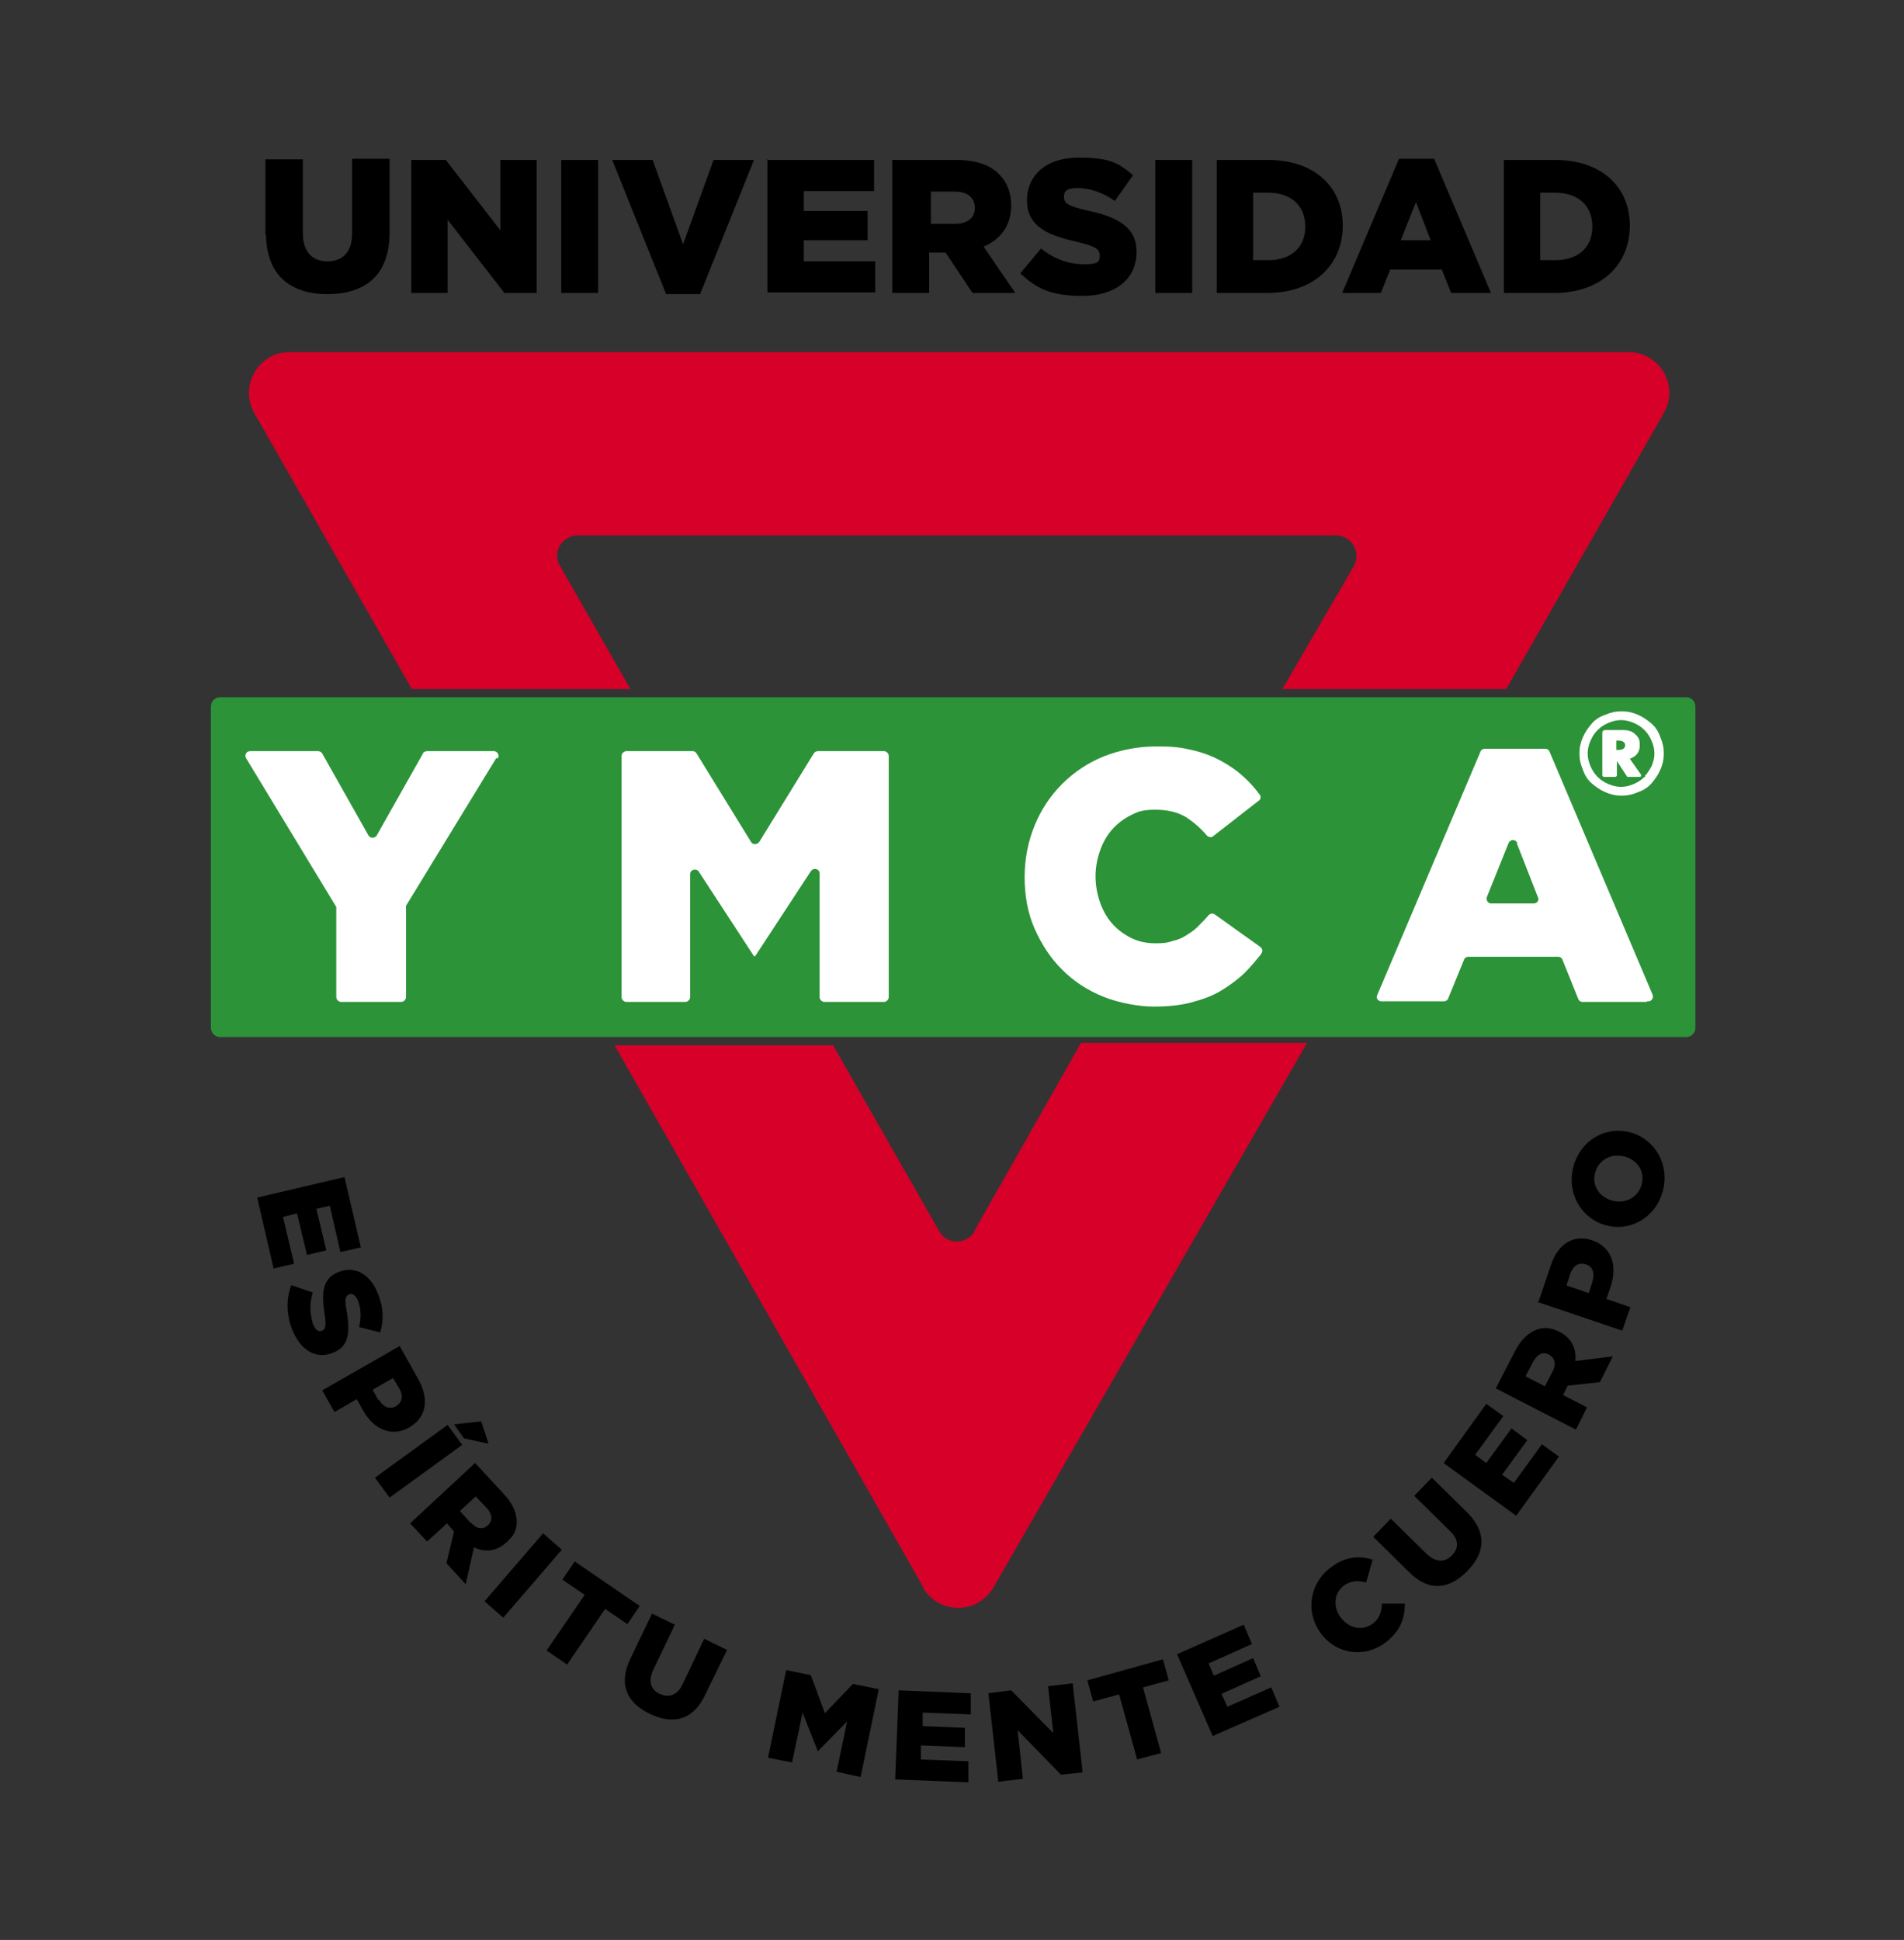 <svg xmlns="http://www.w3.org/2000/svg" viewBox="0 0 325 331.1"><rect x="0" y="0" width="325" height="331.1" fill="#333333" stroke="none"/><defs><style>      .cls-1 {        fill: #d60029;      }      .cls-2 {        display: none;        fill: #bcbcbc;      }      .cls-3 {        fill: #fff;      }      .cls-4 {        fill: #2c9338;      }    </style></defs><g><g id="Capa_1"><g id="LOGO"><rect class="cls-2" width="325" height="331.1"></rect><g><path class="cls-1" d="M166.4,210.1c-1.4,2.4-4.8,2.4-6.1,0l-18.1-31.7h-37.3l52.7,92.5h-.1c2.7,4.7,9.4,4.7,12.1,0l53.5-92.9h-38.6c0,.1-18.2,32.1-18.2,32.1h.1Z"></path><path class="cls-1" d="M278,60.1H49.4c-5.3,0-8.6,5.8-6,10.4l26.9,47.1h37.3l-12-21c-1.4-2.3.3-5.2,3-5.2h129.5c2.6,0,4.3,2.9,3,5.2l-12.2,21h38.2l26.9-47.1c2.7-4.6-.7-10.4-6-10.4Z"></path></g><path d="M58.8,200.9l2.8,12-3.5.8-1.8-7.9-2.3.5,1.7,7.1-3.3.8-1.7-7.1-2.4.6,1.9,8-3.5.8-2.8-12.1,14.9-3.5h0ZM49.9,219.4l3.5,1.2c-.6,1.8-.5,3.6,0,5.3.4,1.1,1,1.5,1.6,1.2h0c.6-.2.7-.9.4-2.9-.5-3.3-.5-6,2.4-7.1h0c2.7-1.1,5.4.3,6.7,3.7,1,2.4,1,4.6.4,6.6l-3.6-.9c.4-1.7.3-3.3-.2-4.5-.4-1-1-1.3-1.5-1.1h0c-.7.3-.8.9-.4,3,.6,3.6.3,6-2.4,7h0c-2.9,1.2-5.5-.5-6.9-3.9-1-2.5-1.1-5.2-.2-7.6h.2ZM68.2,229.7l3.2,5.7c1.9,3.4,1.4,6.5-1.5,8.2h0c-3.1,1.8-6.2.3-8-3l-1-1.8-3.8,2.2-2.1-3.7,13.3-7.6h0ZM64.7,238.9c.7,1.3,1.9,1.7,2.9,1.1h0c1.1-.7,1.3-1.8.5-3.1l-1-1.7-3.5,2,1,1.8h0ZM76.4,243.2l2.5,3.4-12.4,9-2.5-3.4,12.4-9h0ZM82.1,242.5l1.3,3.9-4.2-.9-1.7-2.4,4.6-.5h0ZM81.1,249.7l4.9,5.3c1.6,1.7,2.2,3.3,2.2,4.8s-.6,2.4-1.7,3.4h0c-1.7,1.6-3.7,1.8-5.6.9l-1.4,6.3-3.3-3.6,1.3-5.4h0l-1.2-1.4-3.4,3.1-2.9-3.1,11.2-10.4h0ZM80.4,259.9c1,1.1,2.1,1.2,2.9.4h0c.9-.8.7-1.9-.2-2.9l-1.9-2-2.7,2.5,1.9,2.1h0ZM92.7,261.7l3.2,2.8-10,11.6-3.2-2.8,10-11.6ZM99.8,272.2l-3.8-2.6,2.1-3.1,11.1,7.6-2.1,3.1-3.8-2.6-6.5,9.5-3.5-2.4,6.5-9.5h0ZM107.6,283.1l3.7-7.7,3.9,1.9-3.7,7.7c-.9,2-.4,3.4,1.1,4.1s3,.3,3.9-1.6l3.7-7.8,3.9,1.9-3.7,7.6c-2.1,4.5-5.6,5.2-9.5,3.3s-5.4-5-3.3-9.4h0ZM134,285l4.4.9,2.4,6.5,4.8-5,4.4.9-3.1,15-4.1-.9,1.8-8.6-5,5.1h0l-2.6-6.6-1.8,8.5-4.1-.8,3.1-15h-.2,0ZM153.4,288.5l12.3.5v3.6c-.1,0-8.2-.3-8.2-.3v2.3l7.2.3v3.3c-.1,0-7.5-.3-7.5-.3v2.4c-.1,0,8.1.3,8.1.3v3.6c-.1,0-12.5-.5-12.5-.5l.6-15.3h0ZM168.7,289l3.9-.5,7.2,7.3-.9-8,4.2-.5,1.7,15.2-3.7.4-7.4-7.6.9,8.3-4.2.5-1.7-15.2h0ZM191,289.2l-4.4,1.2-1-3.6,12.9-3.6,1,3.6-4.4,1.2,3.1,11.2-4.1,1.1-3.1-11.2h0ZM201,282.3l11.3-5,1.4,3.3-7.4,3.3.9,2.1,6.7-3,1.3,3.1-6.7,3,1,2.2,7.5-3.3,1.4,3.3-11.4,5-6.1-14h.1ZM225.4,278.7h0c-2.6-3.6-1.9-8.5,1.8-11.2,2.5-1.9,4.9-2,7.1-1.3l-1.1,3.9c-1.4-.4-2.6-.3-3.8.5-1.7,1.3-1.9,3.6-.6,5.4h0c1.4,1.9,3.6,2.4,5.4,1.2,1.3-.9,1.6-2.1,1.7-3.5h3.9c0,2.4-.7,4.7-3.4,6.7-3.5,2.6-8.3,2-11-1.7h0ZM240.5,268.3l-6.1-6,3-3.1,6.1,6c1.6,1.5,3.1,1.5,4.3.3s1.3-2.7-.3-4.2l-6.1-6,3-3.1,6,5.9c3.5,3.5,3.1,7,0,10.1s-6.5,3.5-9.9.1h0ZM246.5,249.6l7.2-10,2.9,2.1-4.8,6.6,1.9,1.4,4.3-5.9,2.7,2-4.3,5.9,2,1.4,4.8-6.6,2.9,2.1-7.3,10.1-12.4-9h.1,0ZM255.3,237l3.3-6.4c1.1-2.1,2.4-3.2,3.8-3.7,1.2-.4,2.4-.3,3.8.4h0c2.1,1.1,2.9,2.9,2.7,5l6.4-.8-2.2,4.4-5.5.6h0l-.8,1.6,4.1,2.1-1.9,3.8-13.6-7h0ZM265,234.1c.7-1.3.4-2.3-.6-2.9h0c-1.1-.6-2,0-2.7,1.2l-1.3,2.5,3.3,1.7,1.3-2.5h0ZM262.6,222.2l2.1-6.2c1.2-3.7,3.9-5.4,7.1-4.3h0c3.4,1.2,4.3,4.4,3.1,8l-.7,2,4.1,1.4-1.4,4-14.5-4.9h.2,0ZM271.8,218.7c.5-1.4,0-2.6-1.1-2.9h0c-1.2-.4-2.2.2-2.7,1.7l-.6,1.9,3.8,1.3.6-1.9h0ZM274.9,209.3h0c-4.3-.7-7.3-4.8-6.5-9.4.8-4.6,4.8-7.5,9.1-6.8h0c4.3.7,7.3,4.8,6.5,9.4-.8,4.6-4.8,7.5-9.1,6.8ZM276.9,197.3h0c-2.2-.4-4.3.9-4.7,3.2-.4,2.3,1.2,4.1,3.4,4.5h0c2.2.4,4.3-.9,4.7-3.2.4-2.3-1.2-4.1-3.4-4.5Z"></path><path d="M45.3,40v-12.8h6.4v12.6c0,3.3,1.7,4.8,4.2,4.8s4.2-1.5,4.2-4.7v-12.8h6.4v12.6c0,7.3-4.2,10.5-10.6,10.5s-10.5-3.3-10.5-10.4h0v.2s0,0-.1,0ZM70.2,27.3h5.9l9.3,12v-12h6.2v22.7h-5.5l-9.7-12.5v12.5h-6.2v-22.7h0ZM95.8,27.3h6.3v22.7h-6.3v-22.7ZM104.4,27.3h7l5.2,14.4,5.2-14.4h6.9l-9.2,22.9h-5.8l-9.2-22.9h0ZM130.9,27.3h18.3v5.3h-12v3.4h10.9v5h-10.9v3.6h12.2v5.3h-18.4v-22.7h-.1ZM152.5,27.3h10.7c3.5,0,5.9.9,7.4,2.5,1.3,1.3,2,3.1,2,5.3h0c0,3.5-1.9,5.8-4.7,7l5.4,7.9h-7.3l-4.6-6.9h-2.8v6.9h-6.3v-22.7h.2ZM163,38.2c2.1,0,3.4-1,3.4-2.7h0c0-1.8-1.3-2.8-3.4-2.8h-4.1v5.5h4.2,0ZM174.2,46.6l3.5-4.2c2.2,1.8,4.7,2.7,7.4,2.7s2.6-.6,2.6-1.6h0c0-1-.8-1.5-3.8-2.2-4.8-1.1-8.6-2.5-8.6-7.1h0c0-4.3,3.3-7.3,8.8-7.3s6.9,1,9.3,3l-3.1,4.4c-2.1-1.5-4.4-2.2-6.4-2.2s-2.3.7-2.3,1.5h0c0,1.1.8,1.6,3.9,2.3,5.2,1.1,8.5,2.8,8.5,7.1h0c0,4.7-3.7,7.5-9.2,7.5s-7.9-1.3-10.6-3.8h0ZM197.2,27.3h6.3v22.7h-6.3v-22.7ZM207.6,27.3h8.8c8.1,0,12.8,4.7,12.8,11.2h0c0,6.6-4.8,11.5-12.9,11.5h-8.6v-22.7h-.1ZM216.5,44.4c3.8,0,6.3-2.1,6.3-5.7h0c0-3.7-2.5-5.8-6.3-5.8h-2.6v11.5h2.6ZM238.7,27.1h6.1l9.7,22.9h-6.8l-1.6-4h-8.8l-1.6,4h-6.6l9.7-22.9h0ZM244.2,41l-2.5-6.5-2.6,6.5h5.1ZM256.6,27.3h8.8c8.1,0,12.8,4.7,12.8,11.2h0c0,6.6-4.8,11.5-12.9,11.5h-8.6v-22.7h0ZM265.5,44.4c3.8,0,6.3-2.1,6.3-5.7h0c0-3.7-2.5-5.8-6.3-5.8h-2.6v11.5h2.6Z"></path><g><rect class="cls-3" x="37.2" y="120.1" width="250.7" height="55.5" rx="1.1" ry="1.1"></rect><path class="cls-4" d="M259,143.9c-.3-.7-1.2-.7-1.5,0l-3.7,9.2c-.2.5.2,1.1.7,1.1h7.3c.6,0,1-.6.7-1.1l-3.6-9.2h.1Z"></path><path class="cls-4" d="M276.2,126.4h-.3v1.6h.3c.8,0,1.2-.3,1.2-.8s-.4-.8-1.2-.8Z"></path><path class="cls-4" d="M280.7,124.6c-.5-.5-1.1-.9-1.8-1.2s-1.4-.5-2.2-.5-1.5.2-2.2.5-1.3.7-1.8,1.2-.9,1.1-1.2,1.8-.5,1.4-.5,2.2.2,1.5.5,2.2.7,1.3,1.2,1.8,1.1.9,1.8,1.2c.7.3,1.4.5,2.2.5s1.5-.2,2.2-.5,1.3-.7,1.8-1.2h.1v-.2c.5-.5.8-1.1,1.1-1.6.3-.7.5-1.4.5-2.2s-.2-1.5-.5-2.2-.7-1.3-1.2-1.8ZM280,132.6h-2.1s-.2,0-.2-.1l-1.7-2.6v2.4c0,.1-.1.3-.3.3h-1.9c-.1,0-.3-.1-.3-.3v-7.2c0-.3.2-.5.5-.5h3c.9,0,1.6.2,2.1.7s.8.7.8,1.9-.6,1.9-1.7,2.3l1.9,2.7c.1.2,0,.4-.2.4h.1Z"></path><path class="cls-4" d="M287.7,119H37.6c-.9,0-1.6.7-1.6,1.6v54.8c0,.9.7,1.6,1.6,1.6h250.2c.9,0,1.6-.7,1.6-1.6v-54.8c0-.9-.7-1.6-1.6-1.6h0ZM84.7,129.4l-15.4,25.2c0,.1,0,.3,0,.4v15.2c0,.4-.4.8-.8.8h-10.3c-.4,0-.8-.4-.8-.8v-15c0-.1,0-.3,0-.4l-15.4-25.4c-.3-.5,0-1.2.7-1.2h11.6c.3,0,.6.2.7.4l7.9,14c.3.5,1.1.5,1.4,0l7.9-14c0-.2.4-.4.7-.4h11.4c.6,0,1,.7.7,1.2h0ZM151.7,170.2c0,.4-.4.8-.8.8h-10.2c-.4,0-.8-.4-.8-.8v-21.1c0-.8-1-1.1-1.5-.4l-9.5,14.5h-.2l-9.4-14.4c-.4-.7-1.5-.4-1.5.4v21c0,.4-.4.8-.8.8h-10.1c-.4,0-.8-.4-.8-.8v-41.2c0-.4.4-.8.8-.8h11.3c.3,0,.5.1.7.4l9.3,15.1c.3.5,1,.5,1.4,0l9.3-15.1c.1-.2.4-.4.7-.4h11.3c.4,0,.8.4.8.8v41.2ZM215.3,162.8c-.9,1.1-1.8,2.2-2.8,3.2s-2.6,2.2-4.1,3.1c-1.5.9-3.2,1.5-5.1,2-1.9.5-4,.7-6.4.7s-5.9-.6-8.6-1.7c-2.7-1.1-5-2.6-7-4.6s-3.5-4.3-4.7-7-1.7-5.7-1.7-8.8h0c0-3.2.6-6.1,1.7-8.8,1.1-2.7,2.7-5.1,4.7-7.1s4.4-3.6,7.1-4.7c2.8-1.1,5.8-1.7,9-1.7s4.2.2,6,.6,3.4,1,4.9,1.8c1.5.8,2.8,1.7,4,2.8,1,.9,1.9,1.9,2.7,3,.3.3.2.9-.2,1.1l-7.7,6c-.3.3-.8.2-1.1-.1-1.1-1.3-2.3-2.3-3.5-3.1-1.5-.9-3.2-1.3-5.3-1.3s-2.9.3-4.1.9c-1.2.6-2.3,1.4-3.2,2.4s-1.6,2.2-2.1,3.6c-.5,1.4-.8,2.9-.8,4.4h0c0,1.7.3,3.2.8,4.6.5,1.4,1.2,2.6,2.1,3.6.9,1,2,1.8,3.2,2.4,1.2.6,2.6.9,4.1.9s2.1-.1,3-.4c.9-.2,1.8-.6,2.5-1.1.8-.5,1.5-1,2.1-1.7.5-.5,1-1,1.5-1.6.3-.3.7-.4,1.1-.1l7.7,5.5c.4.3.5.8.2,1.1h0ZM281.1,171h-11c-.3,0-.6-.2-.7-.5l-2.7-6.7c-.1-.3-.4-.5-.7-.5h-15.4c-.3,0-.6.2-.7.5l-2.7,6.6c-.1.3-.4.5-.7.5h-10.7c-.6,0-1-.6-.7-1.1l17.6-41.5c.1-.3.4-.5.7-.5h10.4c.3,0,.6.2.7.5l17.6,41.5c.2.5-.2,1.1-.7,1.1h-.3ZM283.4,131.4c-.4.9-.9,1.6-1.5,2.3s-1.4,1.2-2.3,1.5c-.9.4-1.8.6-2.8.6s-1.9-.2-2.8-.6c-.9-.4-1.6-.9-2.3-1.5-.7-.6-1.2-1.4-1.5-2.3-.4-.9-.6-1.8-.6-2.8s.2-1.9.6-2.8.9-1.6,1.5-2.3c.6-.7,1.4-1.2,2.3-1.5.9-.4,1.8-.6,2.8-.6s1.9.2,2.8.6,1.6.9,2.3,1.5c.7.6,1.2,1.4,1.5,2.3.4.9.6,1.8.6,2.8s-.2,1.9-.6,2.8Z"></path></g></g></g></g></svg>